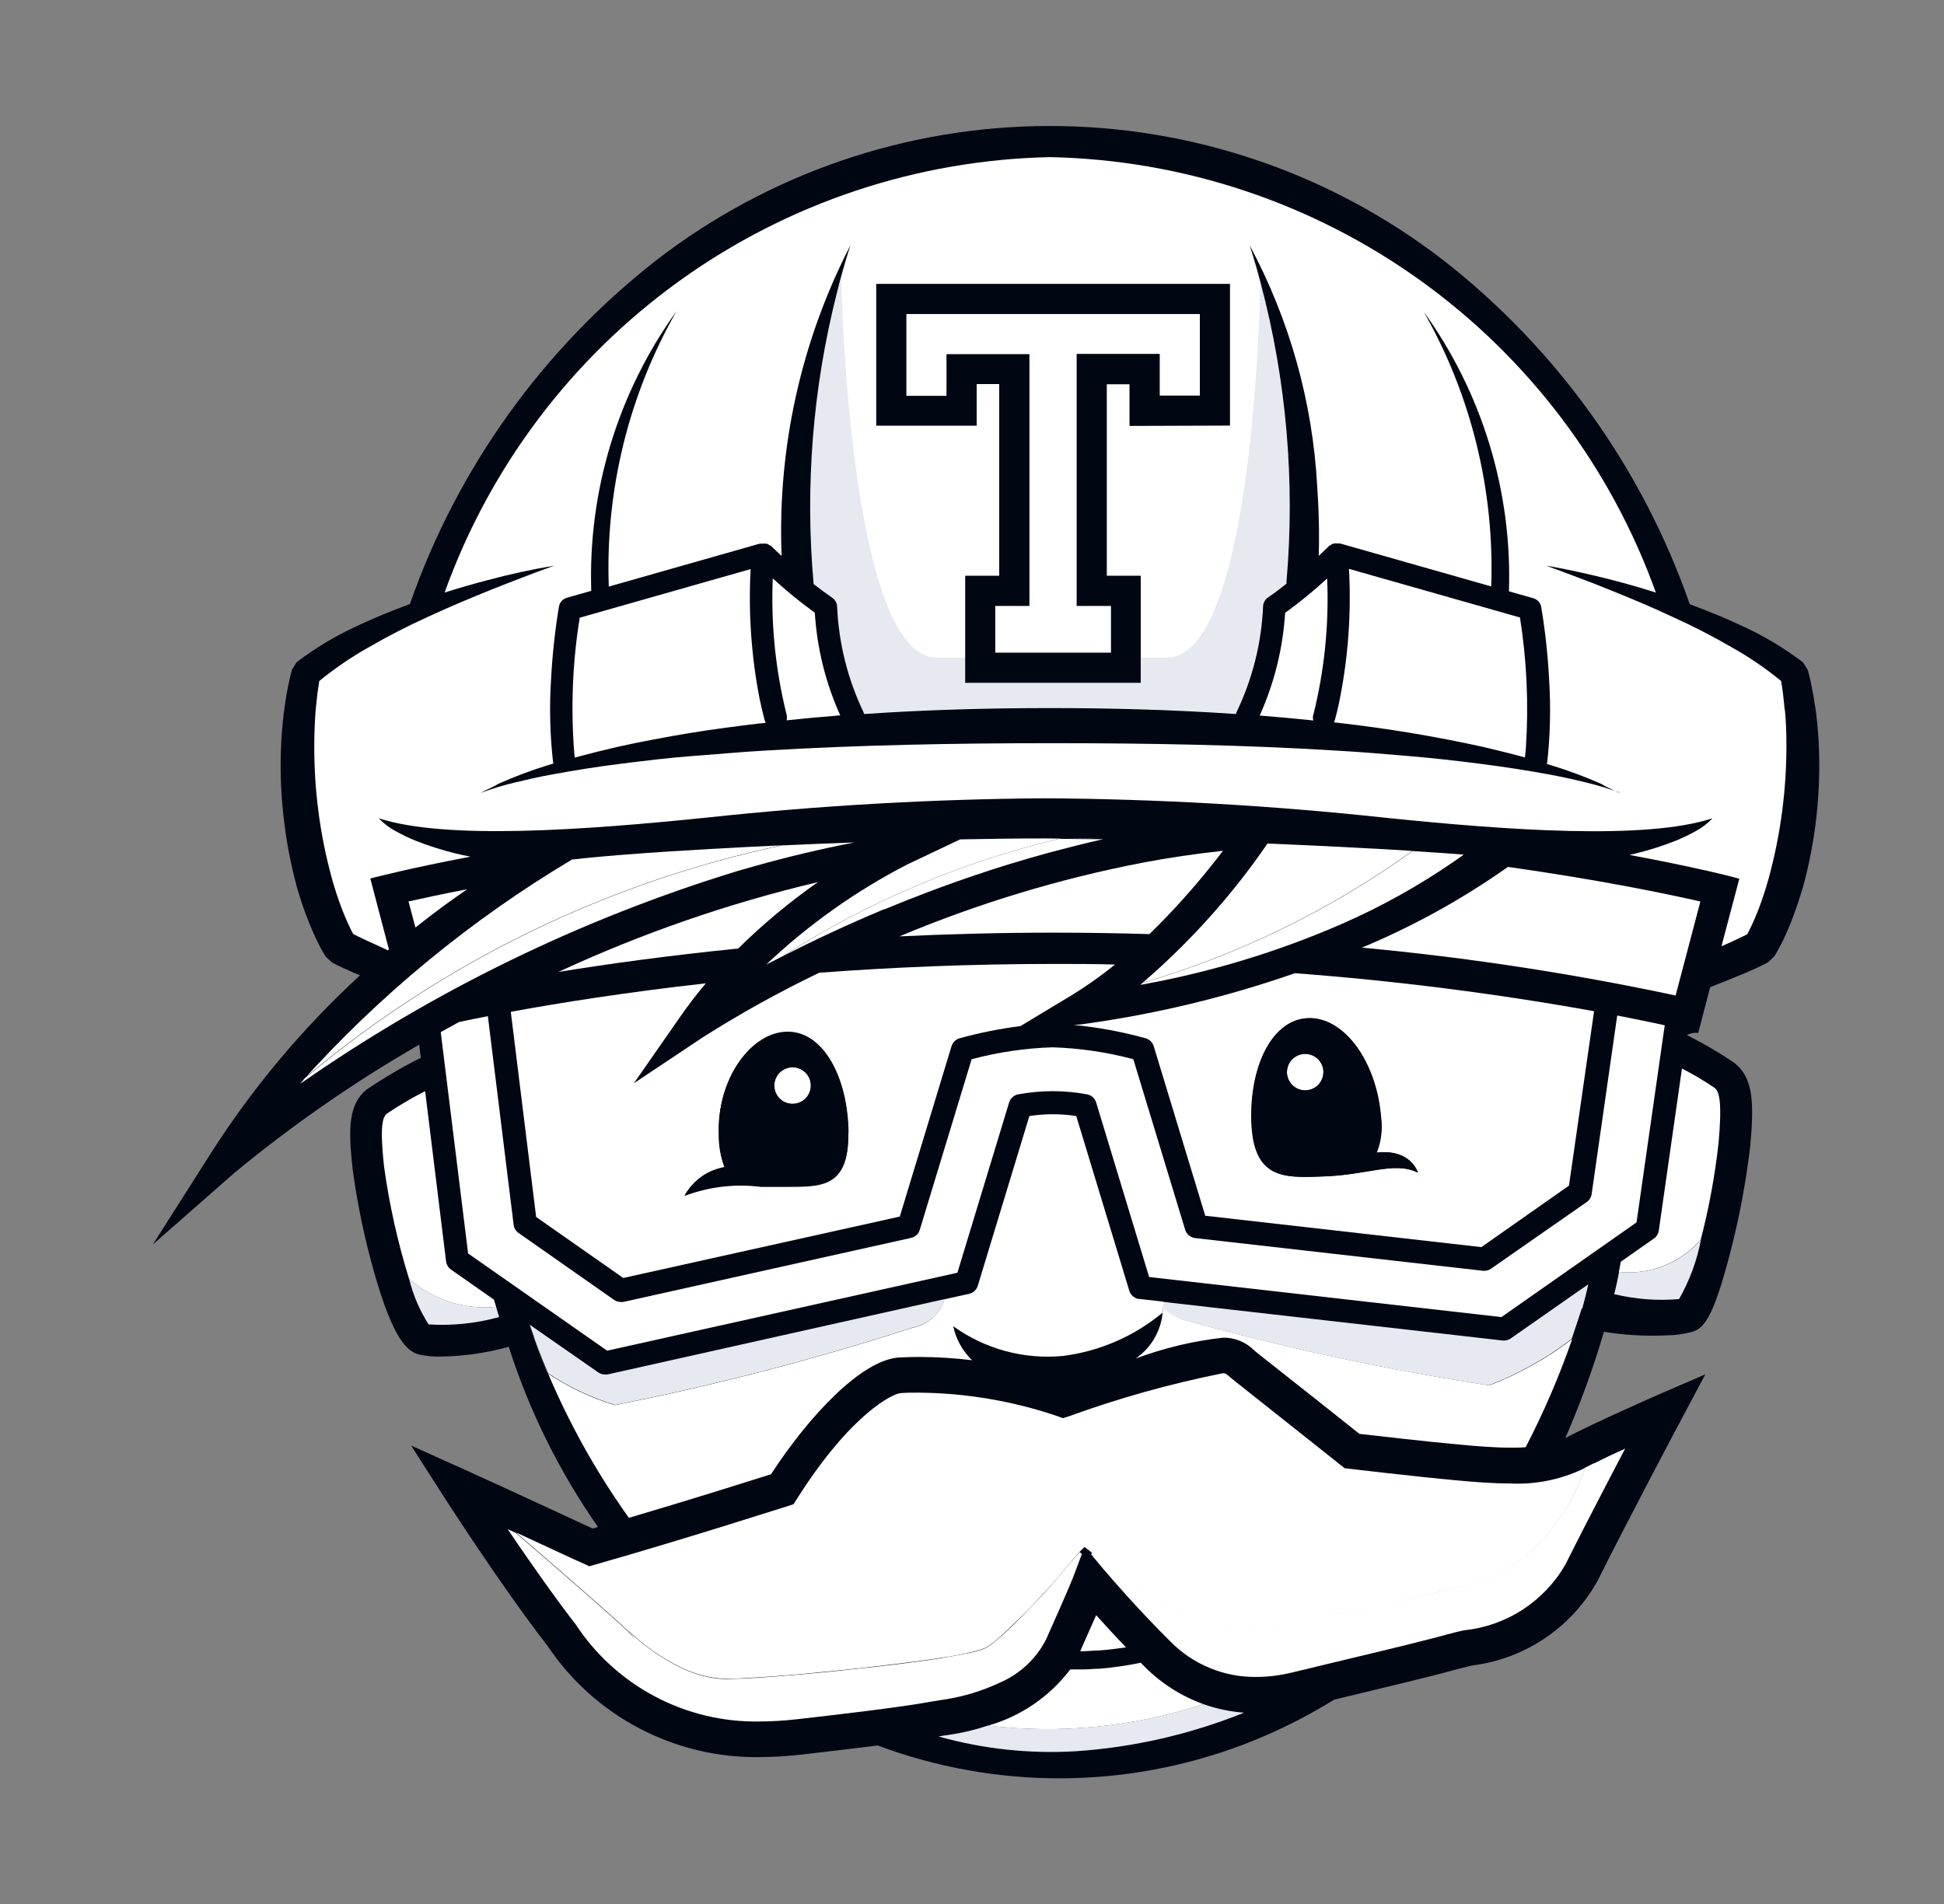 <svg width="49" height="48" viewBox="0 0 49 48" fill="none" xmlns="http://www.w3.org/2000/svg">
<rect x="0" y="0" width="49" height="48" fill="#808080" stroke="none"/>
<path d="M45.748 17.802C45.729 17.652 45.705 17.502 45.673 17.352C45.645 17.195 45.609 17.039 45.565 16.886L45.448 16.7C44.973 16.339 44.46 16.031 43.918 15.783C43.483 15.578 43.039 15.398 42.592 15.233C41.397 11.804 39.239 8.793 36.378 6.558C33.537 4.365 30.05 3.176 26.462 3.176C22.873 3.176 19.386 4.365 16.546 6.558C13.685 8.792 11.528 11.801 10.332 15.228C9.882 15.393 9.442 15.573 9.007 15.777C8.465 16.025 7.952 16.333 7.477 16.694L7.36 16.88C7.314 17.048 7.284 17.192 7.252 17.346C7.221 17.501 7.2 17.646 7.177 17.796C7.134 18.096 7.105 18.404 7.089 18.71C7.057 19.324 7.075 19.939 7.143 20.55C7.208 21.161 7.321 21.765 7.482 22.358C7.567 22.658 7.663 22.947 7.782 23.238C7.839 23.388 7.9 23.529 7.969 23.673C8.004 23.745 8.04 23.816 8.077 23.889C8.161 24.039 8.176 24.065 8.211 24.117L8.37 24.267C8.473 24.32 8.559 24.36 8.652 24.405L8.925 24.527L9.075 24.588C7.637 25.91 6.376 27.413 5.325 29.058L3.852 31.374L5.916 29.562C7.373 28.359 8.928 27.28 10.566 26.336L10.606 26.667C10.133 26.904 9.677 27.172 9.24 27.468C8.79 27.84 8.77 28.416 8.89 29.492C9.01 30.371 9.192 31.241 9.436 32.094C9.916 33.782 10.269 34.08 10.578 34.151C10.749 34.187 10.924 34.203 11.1 34.2C11.682 34.193 12.262 34.11 12.823 33.953C13.341 35.572 14.099 37.103 15.073 38.496L14.938 38.535C14.376 38.274 12.406 37.362 11.745 37.065L10.362 36.443L11.179 37.719C11.239 37.811 12.651 40.013 13.803 41.496C14.389 42.371 15.184 43.085 16.117 43.574C17.05 44.063 18.09 44.312 19.143 44.297C19.493 44.295 19.844 44.275 20.193 44.235C21.024 44.139 21.648 44.064 22.122 44.004C25.092 45.115 28.365 45.108 31.33 43.985C32.132 43.68 32.902 43.299 33.631 42.848C34.81 42.564 36.102 42.257 36.739 42.078C36.841 42.051 36.969 42.02 37.102 41.988C37.76 41.907 38.389 41.672 38.939 41.301C39.489 40.931 39.943 40.436 40.266 39.857C41.064 38.259 42.366 35.807 42.378 35.787L42.985 34.646L41.8 35.16C41.737 35.189 40.236 35.843 39.456 36.252C39.836 35.381 40.161 34.487 40.428 33.575C40.943 33.659 41.466 33.689 41.988 33.666C42.2 33.664 42.413 33.637 42.619 33.585C42.928 33.507 43.168 33.3 43.617 31.559C43.846 30.677 44.013 29.781 44.118 28.877C44.217 27.774 44.185 27.183 43.735 26.81C43.347 26.544 42.94 26.305 42.519 26.096C42.606 26.048 42.706 26.029 42.805 26.042L43.105 24.89C43.212 24.845 43.326 24.798 43.455 24.749C43.638 24.675 43.822 24.599 44.005 24.524L44.277 24.402C44.371 24.357 44.455 24.318 44.559 24.264L44.718 24.114C44.744 24.076 44.769 24.035 44.791 23.994C44.892 23.814 44.926 23.744 44.961 23.672C45.03 23.522 45.09 23.382 45.148 23.237C45.262 22.946 45.358 22.652 45.448 22.356C45.609 21.764 45.723 21.159 45.789 20.549C45.855 19.94 45.873 19.326 45.841 18.714C45.826 18.414 45.796 18.102 45.753 17.801L45.748 17.802Z" fill="#000713"/>
<path d="M28.379 41.53C28.155 41.563 27.929 41.592 27.71 41.608C27.56 41.608 27.41 41.629 27.278 41.629H27.227C27.399 41.244 27.527 40.945 27.63 40.719C27.833 40.945 28.089 41.226 28.38 41.529" fill="white"/>
<path d="M28.105 24.316C27.755 24.601 27.387 24.861 27.002 25.096L25.721 25.868C25.201 25.934 24.687 26.037 24.182 26.177C24.159 26.183 24.136 26.193 24.116 26.206C24.053 26.244 24.006 26.303 23.984 26.374L22.68 30.67L15.71 32.218L13.514 30.68L12.875 25.508C14.121 25.279 15.79 25.015 17.791 24.79C17.576 25.046 17.367 25.316 17.169 25.598L15.977 27.31L17.712 26.153C18.659 25.552 19.639 25.008 20.649 24.523C22.45 24.388 24.442 24.301 26.569 24.301C27.089 24.301 27.598 24.301 28.097 24.316H28.105ZM17.256 30.149C17.872 29.917 18.535 29.839 19.187 29.923C19.28 29.923 19.378 29.923 19.478 29.923H19.742C20.642 29.914 21.392 29.999 21.381 28.583C21.371 27.167 20.738 26.021 19.837 26.033C18.935 26.045 18.062 27.202 18.116 28.618C18.114 28.9 18.165 29.181 18.266 29.444C18.054 29.479 17.852 29.561 17.676 29.685C17.5 29.808 17.355 29.97 17.25 30.158L17.256 30.149Z" fill="white"/>
<path d="M40.18 25.491L39.547 29.89L37.339 31.44L30.379 30.649L29.08 26.373C29.065 26.326 29.039 26.284 29.005 26.25C28.97 26.215 28.927 26.19 28.881 26.176C28.285 26.011 27.677 25.898 27.062 25.839L27.229 25.828C29.071 25.58 30.884 25.147 32.639 24.535C35.167 24.725 37.683 25.044 40.177 25.492L40.18 25.491ZM35.733 29.562C35.724 29.527 35.533 28.962 34.694 29.058C34.805 28.777 34.843 28.472 34.804 28.173C34.693 26.76 33.871 25.636 32.969 25.668C32.068 25.699 31.491 26.868 31.54 28.288C31.59 29.709 32.346 29.694 33.247 29.661C34.459 29.638 35.123 29.266 35.731 29.56L35.733 29.562Z" fill="white"/>
<path d="M33.358 27.02C33.36 27.111 33.335 27.201 33.286 27.278C33.238 27.355 33.167 27.416 33.084 27.452C33 27.489 32.908 27.5 32.818 27.484C32.728 27.468 32.645 27.426 32.579 27.363C32.514 27.3 32.468 27.219 32.448 27.13C32.429 27.041 32.436 26.948 32.469 26.863C32.502 26.779 32.56 26.705 32.635 26.653C32.709 26.601 32.798 26.572 32.889 26.57C33.011 26.568 33.129 26.614 33.217 26.698C33.305 26.783 33.356 26.898 33.358 27.02Z" fill="white"/>
<path d="M20.439 27.356C20.442 27.448 20.417 27.538 20.368 27.615C20.319 27.692 20.249 27.753 20.165 27.791C20.081 27.828 19.989 27.839 19.899 27.823C19.809 27.808 19.725 27.766 19.659 27.703C19.593 27.64 19.547 27.558 19.527 27.469C19.507 27.38 19.514 27.287 19.547 27.202C19.58 27.116 19.637 27.043 19.712 26.99C19.787 26.938 19.876 26.909 19.967 26.906C20.028 26.905 20.088 26.915 20.145 26.937C20.201 26.959 20.253 26.991 20.297 27.033C20.341 27.075 20.376 27.125 20.4 27.181C20.425 27.236 20.438 27.296 20.439 27.356Z" fill="white"/>
<path d="M43.221 27.427C42.956 27.247 42.68 27.084 42.395 26.938L41.811 31.026C41.805 31.066 41.791 31.104 41.77 31.138C41.749 31.172 41.721 31.201 41.688 31.224L40.854 31.808C40.835 31.907 40.82 31.989 40.805 32.066C41.189 32.106 41.577 32.053 41.937 31.911C42.296 31.769 42.616 31.542 42.869 31.25C43.078 30.447 43.228 29.629 43.319 28.803C43.413 27.743 43.328 27.515 43.221 27.427Z" fill="white"/>
<path d="M30.33 42.961C29.777 42.761 29.275 42.442 28.86 42.026L28.754 41.918C28.416 41.988 28.073 42.038 27.729 42.068C27.579 42.068 27.443 42.087 27.29 42.087H26.976C26.458 42.771 25.731 43.268 24.906 43.504C26.732 43.721 28.582 43.536 30.329 42.964" fill="white"/>
<path d="M12.506 32.948C12.488 32.887 12.468 32.825 12.45 32.764L11.366 32.005C11.333 31.981 11.305 31.95 11.284 31.915C11.263 31.88 11.249 31.841 11.244 31.801L10.716 27.508C10.383 27.677 10.061 27.866 9.752 28.075C9.647 28.162 9.567 28.375 9.68 29.404C9.812 30.365 10.023 31.314 10.311 32.24C10.609 32.502 10.957 32.699 11.335 32.821C11.712 32.943 12.111 32.986 12.506 32.948Z" fill="white"/>
<path d="M28.712 32.749C28.656 32.742 28.603 32.719 28.559 32.682C28.516 32.646 28.483 32.598 28.466 32.544L27.128 28.136C26.736 28.075 26.338 28.075 25.946 28.136L24.645 32.418C24.63 32.467 24.601 32.511 24.564 32.546C24.526 32.581 24.48 32.606 24.43 32.617L23.807 32.755C23.751 32.938 23.646 33.101 23.503 33.228C23.361 33.355 23.186 33.44 22.998 33.474C20.539 34.27 18.035 34.921 15.498 35.424C14.899 35.243 14.329 34.973 13.808 34.624C13.588 34.104 13.464 33.75 13.438 33.667C14.029 35.303 14.841 36.85 15.851 38.265C17.525 37.772 18.971 37.311 19.434 37.166C20.377 35.714 21.718 34.272 22.672 34.222C22.837 34.215 23.008 34.209 23.175 34.209C23.619 34.211 24.061 34.238 24.502 34.291C24.261 34.06 24.096 33.761 24.027 33.434C24.828 34.011 25.81 34.277 26.792 34.184C27.716 34.067 28.588 33.688 29.305 33.092L29.334 32.817L28.712 32.746" fill="white"/>
<path d="M29.972 33.307C29.725 33.255 29.499 33.132 29.321 32.953L29.305 33.094C29.283 33.325 29.211 33.548 29.093 33.747C28.976 33.947 28.816 34.118 28.625 34.249C29.335 33.984 30.075 33.807 30.828 33.723C30.973 33.721 31.117 33.748 31.251 33.802C31.384 33.856 31.506 33.937 31.608 34.039C31.642 34.068 31.674 34.096 31.715 34.128C32.714 34.914 33.914 35.868 34.265 36.148C34.672 36.195 35.962 36.343 36.773 36.417C37.241 36.46 37.664 36.496 38.078 36.496C38.212 36.496 38.336 36.496 38.456 36.484C38.912 35.604 39.304 34.693 39.629 33.757C38.992 34.244 38.29 34.637 37.542 34.926C34.989 34.536 32.462 33.996 29.972 33.309" fill="white"/>
<path d="M44.983 17.89C44.971 17.749 44.956 17.608 44.939 17.468C44.927 17.368 44.912 17.264 44.894 17.168C44.503 16.847 44.085 16.562 43.643 16.315C43.157 16.033 42.656 15.776 42.143 15.545C41.632 15.304 41.105 15.085 40.577 14.872C40.313 14.764 40.047 14.66 39.779 14.561C39.512 14.458 39.244 14.36 38.974 14.261C39.539 14.356 40.1 14.485 40.657 14.627C41.018 14.72 41.378 14.825 41.737 14.938C40.602 11.778 38.535 9.036 35.809 7.076C33.083 5.116 29.825 4.03 26.468 3.961C23.112 4.031 19.857 5.117 17.132 7.077C14.407 9.037 12.341 11.778 11.207 14.938C11.564 14.825 11.924 14.72 12.286 14.627C12.842 14.477 13.403 14.354 13.97 14.261C13.699 14.359 13.43 14.456 13.163 14.561C12.896 14.666 12.631 14.764 12.367 14.872C11.839 15.085 11.317 15.304 10.799 15.545C10.287 15.776 9.786 16.033 9.299 16.315C8.858 16.562 8.439 16.848 8.048 17.168C8.033 17.264 8.017 17.368 8.003 17.468C7.987 17.608 7.972 17.749 7.958 17.89C7.934 18.173 7.924 18.457 7.922 18.742C7.913 19.881 8.059 21.016 8.357 22.115C8.432 22.387 8.519 22.654 8.618 22.915C8.668 23.044 8.722 23.173 8.779 23.296C8.807 23.357 8.836 23.419 8.866 23.477L8.902 23.546L9.028 23.609L9.28 23.729C9.421 23.794 9.616 23.879 9.778 23.959L9.803 23.935L9.334 22.147C9.433 22.12 10.324 21.889 11.86 21.596C11.737 21.574 11.612 21.547 11.488 21.517C11.138 21.431 10.794 21.321 10.459 21.188C10.293 21.12 10.131 21.041 9.974 20.954C9.815 20.87 9.671 20.76 9.547 20.629C11.234 21.179 14.72 20.929 17.821 20.611C20.656 20.306 23.506 20.144 26.357 20.125C29.208 20.144 32.055 20.307 34.889 20.612C37.99 20.933 41.477 21.182 43.163 20.63C43.04 20.761 42.896 20.871 42.737 20.956C42.58 21.043 42.417 21.121 42.251 21.19C41.916 21.323 41.572 21.433 41.222 21.518L41.072 21.553C42.757 21.865 43.738 22.12 43.841 22.153L43.391 23.855C43.483 23.816 43.574 23.776 43.661 23.735L43.915 23.615L44.042 23.552L44.077 23.483C44.107 23.425 44.137 23.363 44.165 23.302C44.222 23.179 44.276 23.05 44.326 22.921C44.425 22.661 44.512 22.393 44.587 22.121C44.885 21.022 45.033 19.887 45.028 18.748C45.028 18.463 45.016 18.179 44.99 17.896" fill="white"/>
<path d="M33.447 14.582C33.496 15.737 33.379 16.892 33.1 18.014C33.086 18.063 33.086 18.115 33.1 18.164C32.65 18.116 32.2 18.076 31.75 18.04C32.118 17.222 32.335 16.345 32.391 15.45C32.76 15.183 33.114 14.894 33.45 14.585" fill="white"/>
<path d="M20.537 15.448C20.591 16.342 20.808 17.219 21.177 18.036C20.726 18.072 20.276 18.113 19.827 18.16C19.84 18.111 19.84 18.059 19.827 18.01C19.549 16.889 19.431 15.733 19.479 14.578C19.816 14.887 20.17 15.176 20.54 15.444" fill="white"/>
<path d="M38.993 19.215L38.984 19.252L39.134 19.297C39.554 19.427 39.967 19.582 40.369 19.761C39.661 19.043 39.198 18.121 39.046 17.125C39.09 17.821 39.075 18.52 38.998 19.213" fill="white"/>
<path d="M18.919 14.344L14.611 15.569C14.431 16.693 14.385 17.834 14.473 18.968L14.496 18.955C14.552 18.101 14.695 17.254 14.922 16.429C15.072 16.069 15.972 15.839 16.659 15.679C17.346 15.518 18.447 15.187 18.66 16.154C18.767 16.658 18.93 17.148 19.146 17.615C18.937 16.539 18.861 15.44 18.919 14.345" fill="white"/>
<path d="M34.003 14.344C34.066 15.492 33.978 16.643 33.742 17.768C33.999 17.256 34.188 16.712 34.306 16.151C34.519 15.184 35.617 15.512 36.307 15.676C36.997 15.839 37.897 16.07 38.044 16.426C38.268 17.209 38.408 18.013 38.461 18.826C38.533 17.735 38.482 16.639 38.311 15.559L34.003 14.344Z" fill="white"/>
<path d="M20.502 14.716C20.652 14.839 20.815 14.957 20.971 15.062C21.008 15.088 21.039 15.122 21.06 15.162C21.082 15.202 21.093 15.246 21.094 15.292C21.135 16.208 21.359 17.107 21.754 17.935C21.762 17.953 21.77 17.972 21.775 17.992C23.335 17.885 24.9 17.842 26.461 17.842C28.023 17.842 29.587 17.888 31.146 17.992C31.151 17.971 31.159 17.951 31.168 17.932C31.563 17.104 31.788 16.205 31.828 15.289C31.829 15.243 31.841 15.199 31.863 15.159C31.884 15.119 31.915 15.085 31.953 15.059C32.103 14.957 32.253 14.842 32.403 14.725L32.422 14.669C32.643 12.135 32.422 9.582 31.77 7.123C31.75 8.111 31.515 16.58 29.413 16.58H23.616C21.384 16.58 21.204 7.031 21.204 7.031L21.088 7.37C20.479 9.768 20.28 12.252 20.502 14.716Z" fill="#E7E9F1"/>
<path d="M13.947 19.253L13.938 19.216C13.86 18.522 13.844 17.822 13.889 17.125C13.736 18.122 13.272 19.046 12.562 19.764C12.965 19.584 13.378 19.429 13.799 19.299L13.948 19.253" fill="white"/>
<path d="M40.81 32.065C40.775 32.248 40.746 32.395 40.688 32.626C41.222 32.755 41.774 32.797 42.322 32.75C42.588 32.284 42.775 31.777 42.874 31.25C42.622 31.542 42.302 31.769 41.943 31.911C41.583 32.053 41.195 32.105 40.81 32.065Z" fill="#E7E9F1"/>
<path d="M23.656 43.777C24.781 44.093 25.951 44.219 27.117 44.149C28.573 44.051 30.004 43.723 31.357 43.177C31.006 43.151 30.66 43.079 30.328 42.961C28.582 43.534 26.731 43.718 24.906 43.501C24.581 43.61 24.247 43.689 23.908 43.738C23.824 43.747 23.758 43.759 23.658 43.777" fill="#E7E9F1"/>
<path d="M12.581 33.203C12.553 33.117 12.53 33.032 12.505 32.946C12.111 32.984 11.713 32.941 11.336 32.819C10.959 32.697 10.61 32.5 10.312 32.238C10.411 32.646 10.577 33.035 10.803 33.389C11.402 33.426 12.003 33.364 12.581 33.203Z" fill="#E7E9F1"/>
<path d="M13.815 34.619C14.336 34.968 14.906 35.237 15.506 35.419C18.041 34.916 20.546 34.265 23.006 33.468C23.193 33.434 23.368 33.349 23.511 33.222C23.653 33.096 23.758 32.932 23.814 32.75L15.309 34.651C15.288 34.652 15.267 34.652 15.246 34.651C15.186 34.65 15.128 34.632 15.078 34.598L14.747 34.367L13.752 33.675L13.352 33.395L13.374 33.462C13.397 33.529 13.419 33.594 13.443 33.66C13.472 33.745 13.593 34.099 13.815 34.617" fill="#E7E9F1"/>
<path d="M39.883 32.988C39.937 32.787 39.991 32.584 40.033 32.379L39.733 32.586L38.939 33.142L38.08 33.742C38.035 33.773 37.983 33.791 37.93 33.795C37.912 33.796 37.895 33.796 37.877 33.795L29.32 32.821L29.305 32.955C29.483 33.133 29.709 33.257 29.956 33.309C32.445 33.996 34.973 34.536 37.526 34.926C38.274 34.638 38.976 34.244 39.613 33.757L39.625 33.723C39.662 33.616 39.698 33.508 39.734 33.4C39.781 33.264 39.824 33.126 39.869 32.986" fill="#E7E9F1"/>
<path d="M30.827 21.449C30.76 21.536 30.686 21.632 30.607 21.731C30.102 22.372 29.556 22.98 28.972 23.549C28.195 23.525 27.395 23.513 26.572 23.512C25.222 23.512 23.914 23.548 22.672 23.606C24.644 22.778 26.696 22.155 28.796 21.749C29.459 21.623 30.137 21.523 30.827 21.449Z" fill="white"/>
<path d="M20.617 22.238C19.901 22.739 19.228 23.299 18.607 23.912C16.859 24.088 15.335 24.299 14.078 24.502C16.176 23.529 18.366 22.771 20.617 22.238Z" fill="white"/>
<path d="M41.961 25.846L41.25 30.817L37.845 33.204L28.965 32.194L27.629 27.792C27.612 27.74 27.582 27.693 27.541 27.657C27.5 27.621 27.45 27.597 27.396 27.588C26.825 27.482 26.239 27.482 25.668 27.588C25.615 27.597 25.565 27.621 25.524 27.657C25.483 27.693 25.452 27.74 25.436 27.792L24.132 32.086L15.303 34.051L11.799 31.6L11.109 26.02L11.567 25.767C11.784 25.72 12.027 25.67 12.297 25.617L12.947 30.882C12.952 30.922 12.965 30.961 12.987 30.995C13.008 31.03 13.036 31.06 13.07 31.083L15.477 32.77C15.526 32.804 15.584 32.822 15.644 32.823C15.665 32.825 15.687 32.825 15.708 32.823L22.968 31.207C22.993 31.201 23.017 31.192 23.04 31.18C23.075 31.162 23.105 31.137 23.129 31.107C23.154 31.078 23.172 31.043 23.183 31.006L24.491 26.703C25.157 26.526 25.841 26.425 26.529 26.403C27.218 26.425 27.901 26.526 28.566 26.703L29.874 31.006C29.892 31.06 29.924 31.108 29.968 31.144C30.011 31.181 30.064 31.204 30.12 31.212L37.38 32.037C37.451 32.044 37.522 32.026 37.58 31.986L39.999 30.301C40.032 30.277 40.059 30.248 40.08 30.213C40.1 30.179 40.114 30.141 40.119 30.102L40.763 25.602C41.246 25.695 41.649 25.779 41.963 25.848" fill="white"/>
<path d="M42.86 22.726L42.235 25.097C39.625 24.541 36.985 24.137 34.328 23.89C35.626 23.348 36.86 22.666 38.009 21.855C40.283 22.177 41.953 22.521 42.86 22.727" fill="white"/>
<path d="M10.297 22.726L10.471 23.383C10.957 22.995 11.402 22.674 11.777 22.418C11.165 22.535 10.666 22.643 10.297 22.726Z" fill="white"/>
<path d="M34.818 21.405C33.861 21.351 32.904 21.305 31.947 21.266C31.891 21.348 31.779 21.512 31.617 21.734C30.796 22.852 29.849 23.874 28.797 24.779C31.236 24.06 33.536 22.936 35.601 21.452L34.818 21.404" fill="white"/>
<path d="M27.797 21.15C27.312 21.15 26.826 21.138 26.341 21.137C25.628 21.137 24.915 21.147 24.201 21.161L22.886 21.785L22.866 21.795C21.568 22.464 20.372 23.314 19.312 24.318C19.455 24.243 19.613 24.168 19.762 24.087C21.899 22.723 24.249 21.727 26.715 21.141C27.075 21.141 27.435 21.141 27.795 21.152" fill="white"/>
<path d="M19.708 21.31C19.099 21.338 18.489 21.37 17.88 21.405C17.174 21.444 16.469 21.49 15.766 21.544C15.415 21.571 15.064 21.601 14.716 21.637C14.616 21.648 14.517 21.658 14.416 21.67C11.859 23.195 9.548 25.099 7.562 27.318L7.69 27.168C11.155 24.26 15.28 22.248 19.705 21.309" fill="white"/>
<path d="M39.95 37.006L39.869 37.048C39.306 37.308 38.688 37.429 38.069 37.399C37.619 37.399 37.169 37.362 36.681 37.317C35.7 37.227 34.038 37.032 34.02 37.029L33.893 37.015L33.792 36.934C33.777 36.924 32.322 35.764 31.146 34.834L31.016 34.728C30.891 34.621 30.891 34.621 30.818 34.621C29.5 34.884 28.204 35.246 26.94 35.706L26.79 35.752L26.64 35.697C25.518 35.318 24.343 35.119 23.159 35.109C23.009 35.109 22.85 35.109 22.7 35.121C22.511 35.13 21.449 35.635 20.09 37.783L20.003 37.921L19.853 37.971C19.83 37.971 17.493 38.733 15.014 39.441L14.853 39.486L14.703 39.415C14.687 39.415 13.719 38.965 12.797 38.536L13.001 38.631C13.911 39.417 15.656 40.929 15.851 41.139C15.878 41.169 15.915 41.206 15.959 41.247C15.914 41.196 15.87 41.143 15.827 41.097C16.221 41.479 16.674 41.797 17.168 42.039C17.409 42.156 17.666 42.239 17.93 42.286C18.059 42.308 18.19 42.319 18.321 42.319C18.456 42.319 18.594 42.319 18.731 42.309C19.275 42.28 19.826 42.24 20.381 42.186C20.936 42.132 21.477 42.082 22.031 42.015C22.584 41.947 23.124 41.887 23.666 41.803C23.937 41.764 24.207 41.719 24.471 41.653C24.597 41.627 24.72 41.59 24.839 41.542C24.947 41.48 25.048 41.407 25.139 41.322C25.343 41.146 25.539 40.951 25.739 40.758C25.938 40.564 26.124 40.365 26.315 40.158C26.636 39.822 26.915 39.465 27.215 39.118L27.335 39C27.399 39.046 27.464 39.094 27.528 39.15C27.902 39.429 28.289 39.73 28.661 39.991C29.134 40.335 29.625 40.654 30.131 40.948C30.252 41.019 30.379 41.078 30.51 41.125C30.524 41.13 30.538 41.134 30.552 41.136C30.567 41.141 30.583 41.145 30.599 41.146C30.623 41.146 30.656 41.146 30.687 41.146C30.755 41.146 30.825 41.146 30.896 41.146C31.179 41.127 31.467 41.085 31.755 41.04C32.33 40.95 32.907 40.846 33.48 40.732C34.053 40.618 34.629 40.504 35.199 40.378C35.769 40.252 36.344 40.123 36.909 39.981C37.188 39.916 37.461 39.827 37.724 39.714C37.982 39.59 38.222 39.431 38.438 39.243C38.882 38.855 39.261 38.399 39.561 37.893C39.713 37.611 39.843 37.317 39.948 37.015" fill="white"/>
<path d="M29.229 9.969H30.24V7.914H22.844V9.969H23.855V8.919H25.947V15.266H25.086V16.443H28.002V15.266H27.141V8.927H29.234V9.977" fill="white"/>
<path d="M36.884 21.544C36.465 21.512 36.046 21.483 35.627 21.457H35.603C33.538 22.94 31.238 24.064 28.799 24.781L28.742 24.829C30.489 24.517 32.193 24.002 33.82 23.293C34.822 22.855 35.779 22.32 36.679 21.698C36.751 21.649 36.82 21.596 36.889 21.549" fill="white"/>
<path d="M26.718 21.141C24.252 21.727 21.902 22.723 19.766 24.087C20.48 23.724 21.324 23.323 22.274 22.926H22.289L22.589 22.804L22.685 22.765L22.943 22.662L23.093 22.605L23.328 22.513L23.507 22.446L23.727 22.363L23.936 22.288L24.141 22.215L24.378 22.132L24.567 22.068L24.848 21.975L24.998 21.924L25.448 21.783C25.775 21.683 26.109 21.586 26.45 21.493C26.9 21.373 27.35 21.259 27.8 21.157C27.44 21.157 27.08 21.15 26.72 21.147" fill="white"/>
<path d="M19.713 21.312C15.288 22.251 11.162 24.263 7.698 27.171C7.656 27.22 7.612 27.27 7.57 27.321C10.94 24.97 14.657 23.161 18.586 21.96L19.057 21.825C19.86 21.6 20.686 21.403 21.534 21.238C20.928 21.26 20.321 21.285 19.714 21.313" fill="white"/>
<path d="M40.82 36.586L40.775 36.606L40.682 36.65L40.607 36.684L40.547 36.713L40.456 36.757L40.416 36.776L40.315 36.825L40.292 36.837L40.184 36.89H40.172L39.95 37.002C39.844 37.305 39.715 37.598 39.563 37.88C39.263 38.387 38.884 38.842 38.441 39.23C38.225 39.419 37.985 39.577 37.727 39.701C37.464 39.814 37.191 39.904 36.913 39.968C36.347 40.118 35.776 40.244 35.203 40.365C34.63 40.487 34.058 40.61 33.483 40.719C32.909 40.829 32.333 40.938 31.759 41.027C31.471 41.072 31.183 41.114 30.899 41.133C30.828 41.133 30.759 41.133 30.691 41.133C30.659 41.133 30.626 41.133 30.602 41.133C30.587 41.132 30.572 41.129 30.557 41.123C30.543 41.121 30.529 41.118 30.515 41.112C30.383 41.066 30.256 41.007 30.136 40.937C29.63 40.643 29.139 40.324 28.666 39.98C28.294 39.719 27.907 39.417 27.533 39.139L27.5 39.185L27.57 39.246L27.521 39.209L27.834 39.583L27.87 39.624C28.031 39.812 28.7 40.589 29.495 41.377C29.777 41.666 30.115 41.894 30.489 42.049C30.862 42.204 31.263 42.281 31.667 42.276C31.967 42.275 32.265 42.238 32.556 42.167L33.456 41.95C34.385 41.729 35.407 41.483 36.095 41.306L36.227 41.272L36.489 41.201C36.612 41.166 36.749 41.133 36.893 41.102C37.42 41.049 37.926 40.872 38.371 40.585C38.816 40.298 39.186 39.91 39.452 39.452C39.618 39.12 39.804 38.755 39.996 38.38C40.264 37.859 40.541 37.33 40.788 36.854L40.904 36.633L40.964 36.52L40.823 36.586" fill="white"/>
<path d="M27.269 39.178L27.215 39.127C26.904 39.473 26.628 39.83 26.315 40.166C26.124 40.369 25.934 40.568 25.739 40.766C25.544 40.964 25.347 41.156 25.139 41.33C25.048 41.415 24.947 41.489 24.839 41.551C24.72 41.599 24.597 41.636 24.471 41.662C24.207 41.72 23.937 41.765 23.666 41.812C23.124 41.896 22.577 41.962 22.031 42.023C21.485 42.085 20.934 42.145 20.381 42.194C19.827 42.244 19.283 42.289 18.731 42.317C18.593 42.317 18.456 42.328 18.321 42.328C18.19 42.328 18.059 42.317 17.93 42.295C17.666 42.248 17.409 42.164 17.168 42.047C16.675 41.806 16.223 41.488 15.828 41.105C15.882 41.173 15.942 41.234 15.999 41.299L15.959 41.261C15.914 41.219 15.878 41.183 15.851 41.153C15.657 40.943 13.913 39.431 13.001 38.645L12.797 38.551C12.959 38.789 13.134 39.049 13.319 39.313C13.586 39.697 13.866 40.091 14.141 40.463C14.265 40.631 14.388 40.795 14.508 40.948C15.01 41.714 15.698 42.34 16.507 42.768C17.316 43.197 18.22 43.414 19.136 43.399C19.452 43.398 19.767 43.379 20.081 43.343L20.304 43.318L20.51 43.294C22.589 43.055 23.16 42.953 23.477 42.898L23.705 42.86L23.796 42.847C24.282 42.774 24.755 42.63 25.199 42.421C25.703 42.206 26.116 41.821 26.366 41.333C26.942 40.046 27.059 39.739 27.063 39.727L27.266 39.185" fill="white"/>
<path d="M32.907 27.487C32.998 27.485 33.087 27.456 33.162 27.404C33.236 27.352 33.294 27.279 33.327 27.194C33.36 27.109 33.367 27.016 33.348 26.927C33.328 26.838 33.283 26.757 33.217 26.694C33.151 26.631 33.068 26.589 32.978 26.573C32.889 26.557 32.796 26.568 32.713 26.605C32.629 26.641 32.559 26.702 32.51 26.779C32.461 26.856 32.436 26.945 32.438 27.037C32.441 27.158 32.492 27.274 32.58 27.358C32.668 27.442 32.786 27.489 32.907 27.487ZM35.741 29.561C35.132 29.261 34.467 29.639 33.257 29.662C32.357 29.693 31.599 29.704 31.55 28.289C31.5 26.875 32.076 25.7 32.979 25.669C33.882 25.637 34.703 26.761 34.814 28.174C34.853 28.473 34.815 28.778 34.704 29.059C35.543 28.958 35.733 29.528 35.742 29.563L35.741 29.561Z" fill="#000713"/>
<path d="M19.991 27.827C20.082 27.825 20.17 27.795 20.244 27.742C20.318 27.69 20.375 27.616 20.407 27.531C20.44 27.447 20.446 27.354 20.426 27.265C20.406 27.176 20.36 27.096 20.294 27.033C20.228 26.971 20.145 26.929 20.056 26.913C19.966 26.898 19.874 26.909 19.791 26.946C19.708 26.983 19.637 27.043 19.588 27.12C19.54 27.197 19.515 27.287 19.517 27.377C19.518 27.438 19.532 27.498 19.556 27.553C19.581 27.609 19.616 27.659 19.66 27.701C19.704 27.743 19.756 27.776 19.813 27.797C19.87 27.819 19.93 27.829 19.991 27.827ZM21.383 28.568C21.396 29.984 20.646 29.899 19.743 29.908H19.479C19.379 29.908 19.281 29.908 19.188 29.908C18.536 29.825 17.873 29.902 17.258 30.134C17.362 29.946 17.508 29.784 17.683 29.66C17.859 29.536 18.061 29.454 18.273 29.419C18.172 29.155 18.121 28.875 18.123 28.592C18.069 27.178 18.942 26.017 19.844 26.008C20.745 25.999 21.375 27.145 21.389 28.558L21.383 28.568Z" fill="#000713"/>
<path d="M38.462 18.834C38.453 18.958 38.442 19.047 38.438 19.095C38.082 18.997 37.722 18.91 37.361 18.825C36.169 18.563 34.964 18.363 33.752 18.225L33.624 18.211C33.632 18.194 33.639 18.176 33.645 18.157C33.681 18.025 33.713 17.893 33.743 17.76C33.978 16.636 34.065 15.487 34.002 14.341L38.312 15.567C38.483 16.647 38.533 17.742 38.462 18.834ZM33.102 18.013C33.089 18.062 33.089 18.114 33.102 18.163C32.652 18.115 32.202 18.075 31.752 18.039C32.12 17.221 32.337 16.344 32.393 15.45C32.762 15.182 33.116 14.893 33.452 14.584C33.501 15.739 33.384 16.895 33.105 18.016L33.102 18.013ZM19.826 18.163C19.839 18.114 19.839 18.062 19.826 18.013C19.547 16.892 19.43 15.736 19.478 14.581C19.814 14.89 20.168 15.179 20.538 15.447C20.593 16.341 20.81 17.218 21.179 18.034C20.728 18.07 20.278 18.112 19.829 18.159L19.826 18.163ZM19.175 18.234C18.575 18.307 17.966 18.384 17.363 18.484C16.76 18.585 16.163 18.696 15.563 18.829C15.201 18.913 14.844 19.002 14.486 19.099C14.486 19.071 14.478 19.027 14.474 18.972C14.385 17.837 14.431 16.696 14.612 15.573L18.92 14.347C18.861 15.442 18.937 16.541 19.146 17.617C19.185 17.802 19.229 17.986 19.278 18.171C19.284 18.189 19.291 18.206 19.299 18.223L19.172 18.238L19.175 18.234ZM40.775 19.974L40.667 19.921L40.487 19.833C40.448 19.813 40.41 19.792 40.374 19.768C39.972 19.59 39.56 19.435 39.14 19.305L38.99 19.26L38.999 19.222C39.075 18.529 39.091 17.83 39.047 17.134C39.015 16.522 38.949 15.912 38.849 15.307C38.84 15.254 38.816 15.205 38.781 15.165C38.745 15.125 38.699 15.096 38.648 15.081L38.034 14.907C38.117 12.384 37.361 9.904 35.885 7.857C37.084 9.963 37.673 12.361 37.587 14.784L33.779 13.701H33.762C33.746 13.7 33.729 13.7 33.713 13.701H33.702C33.681 13.698 33.66 13.698 33.639 13.701H33.629C33.612 13.704 33.595 13.71 33.579 13.717L33.563 13.725L33.525 13.75H33.516L33.506 13.759C33.506 13.759 33.399 13.863 33.24 14.014C33.252 13.659 33.254 13.114 33.213 12.447L33.201 12.255C33.085 10.129 32.503 8.055 31.496 6.18C31.506 6.21 31.623 6.55 31.773 7.125C32.426 9.584 32.646 12.137 32.426 14.671V14.715L32.411 14.727C32.261 14.845 32.111 14.961 31.961 15.061C31.923 15.087 31.892 15.121 31.871 15.161C31.849 15.201 31.837 15.245 31.836 15.291C31.796 16.207 31.571 17.106 31.176 17.934C31.166 17.955 31.157 17.977 31.152 18C29.594 17.893 28.029 17.85 26.468 17.85C24.906 17.85 23.342 17.893 21.782 18C21.776 17.98 21.769 17.961 21.761 17.943C21.366 17.115 21.141 16.216 21.101 15.3C21.1 15.254 21.088 15.21 21.067 15.17C21.046 15.13 21.015 15.096 20.978 15.07C20.828 14.965 20.663 14.845 20.508 14.724C20.288 12.261 20.486 9.778 21.095 7.381C21.275 6.658 21.425 6.222 21.437 6.181C20.19 8.599 19.593 11.299 19.701 14.017C19.539 13.867 19.439 13.767 19.436 13.762L19.424 13.753H19.413L19.376 13.731L19.358 13.72C19.343 13.713 19.328 13.707 19.311 13.705H19.301C19.28 13.703 19.259 13.703 19.238 13.705H19.221H19.175H19.152L15.345 14.788C15.257 12.36 15.848 9.955 17.052 7.845C15.577 9.893 14.821 12.372 14.903 14.895L14.291 15.069C14.239 15.083 14.192 15.112 14.156 15.152C14.12 15.192 14.097 15.242 14.088 15.295C13.989 15.9 13.922 16.509 13.89 17.121C13.845 17.818 13.862 18.517 13.94 19.212L13.949 19.249L13.799 19.294C13.378 19.425 12.965 19.58 12.563 19.759C12.527 19.782 12.489 19.803 12.45 19.822L12.27 19.911L12.177 19.957L12.117 19.99C12.4 19.883 12.69 19.795 12.984 19.726C13.284 19.653 13.572 19.588 13.868 19.533C14.468 19.423 15.054 19.327 15.653 19.254C16.251 19.18 16.853 19.104 17.453 19.06C18.053 19.017 18.653 18.958 19.253 18.924C21.653 18.781 24.068 18.736 26.48 18.736C28.892 18.736 31.302 18.775 33.707 18.924C34.307 18.958 34.907 19.009 35.507 19.06C36.107 19.111 36.707 19.177 37.307 19.255C37.907 19.333 38.507 19.422 39.092 19.533C39.392 19.59 39.681 19.653 39.974 19.726C40.269 19.795 40.559 19.883 40.842 19.99L40.796 19.963L40.775 19.974Z" fill="#000713"/>
<path d="M27.138 8.929V15.276H28.003V16.453H25.087V15.276H25.948V8.929H23.857V9.979H22.846V7.917H30.243V9.972H29.232V8.922H27.132L27.138 8.929ZM31.003 10.729V7.156H22.086V10.732H24.618V9.682H25.186V14.514H24.328V17.214H28.753V14.514H27.898V9.688H28.47V10.738L31.003 10.729Z" fill="#000713"/>
</svg>
